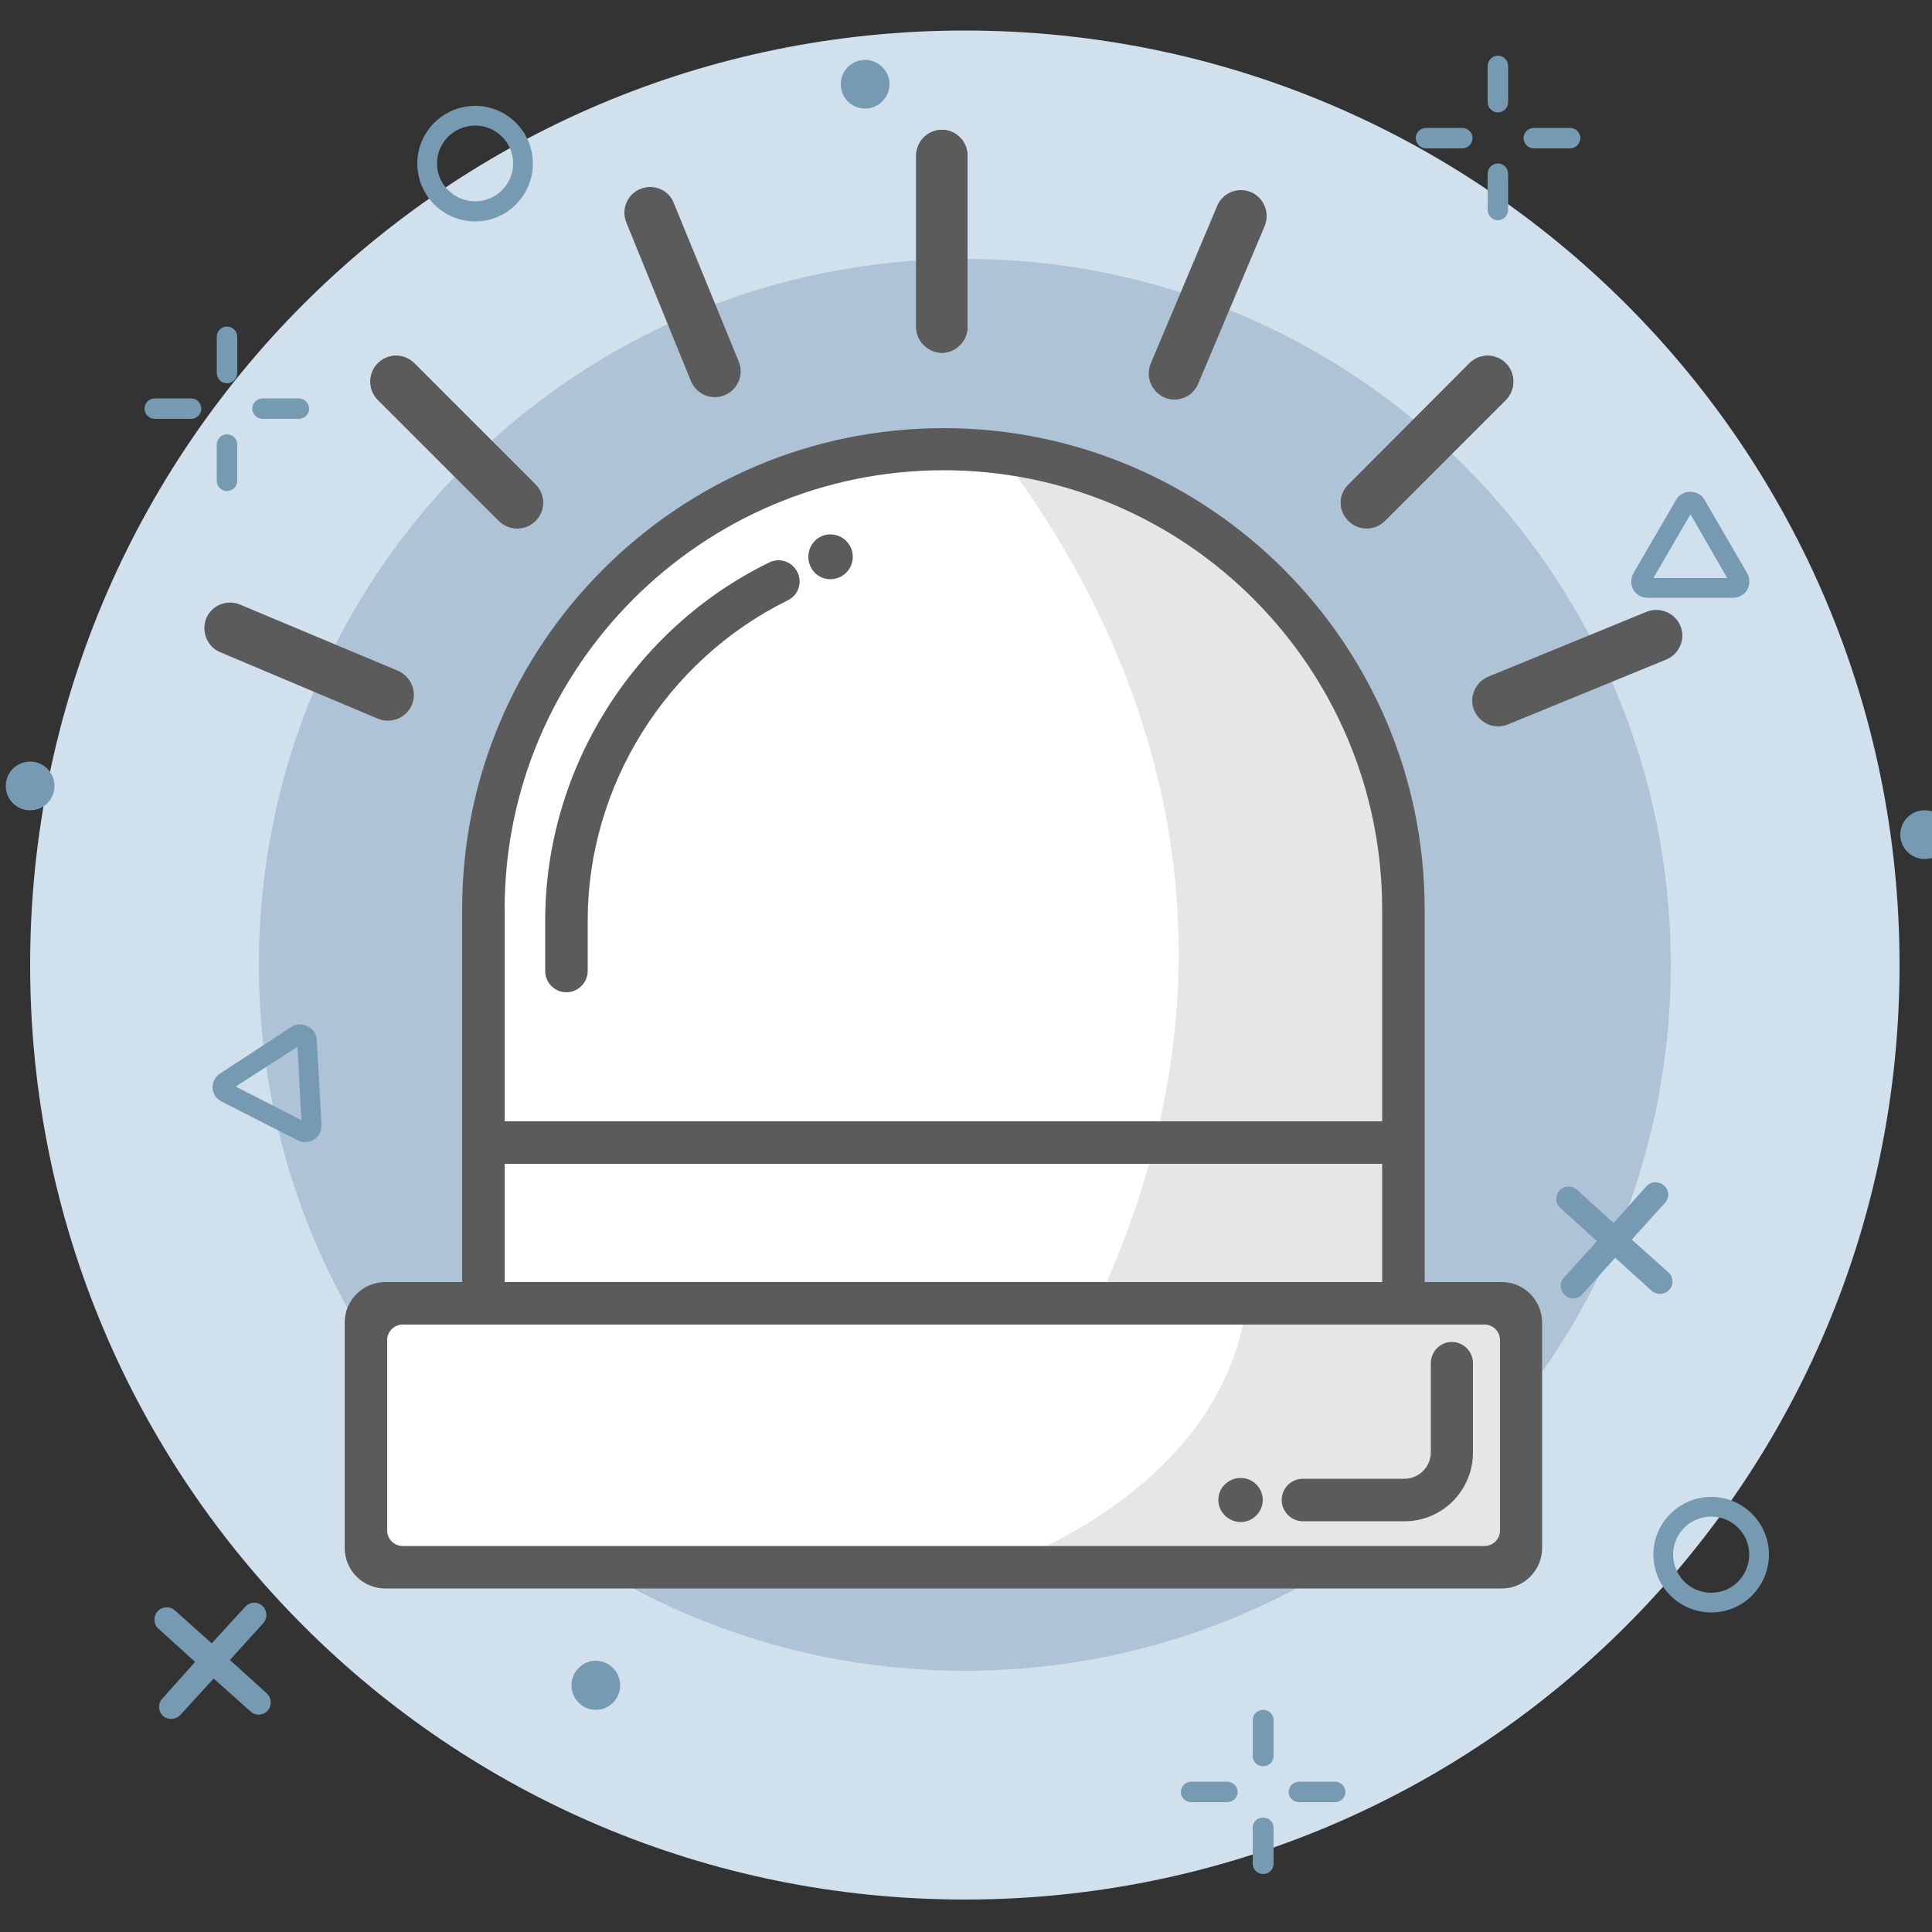 <svg version="1.2" xmlns="http://www.w3.org/2000/svg" viewBox="0 0 500 500" width="500" height="500">
	<rect x="0" y="0" width="500" height="500" fill="#333333" stroke="none"/>
	<title>burglar-alarm</title>
	<style>
		.s0 { fill: #d1e0ed } 
		.s1 { fill: #aec4d6 } 
		.s2 { fill: #769ab2 } 
		.s3 { fill: #ffffff } 
		.s4 { opacity: .1;fill: #0c0202 } 
		.s5 { fill: #5b5b5b } 
	</style>
	<g id="&lt;Group&gt; copy 8">
		<g id="&lt;Group&gt;">
			<g id="&lt;Group&gt;">
				<path id="&lt;Path&gt;" class="s0" d="m249.7 491.6c-133.8 0-241.9-108.1-241.9-241.9 0-133.7 108.1-241.8 241.9-241.8 133.7 0 241.9 108.1 241.9 241.8 0 133.8-108.2 241.9-241.9 241.9z"/>
				<path id="&lt;Path&gt;" class="s1" d="m249.7 432.4c-101 0-182.7-81.6-182.7-182.7 0-101 81.7-182.7 182.7-182.7 101 0 182.7 81.7 182.7 182.7 0 101.1-81.7 182.7-182.7 182.7z"/>
				<path id="&lt;Path&gt;" class="s2" d="m69 438.2l-9.5-8.6 8.6-9.5c1.2-1.3 1.1-3.3-0.2-4.5-1.3-1.2-3.3-1.1-4.5 0.3l-8.6 9.4-9.5-8.5c-1.3-1.2-3.3-1.1-4.5 0.2-1.2 1.3-1.1 3.3 0.2 4.5l9.5 8.6-8.5 9.5c-1.2 1.3-1.1 3.3 0.2 4.5 1.3 1.1 3.3 1 4.5-0.3l8.6-9.4 9.5 8.5c1.3 1.2 3.3 1.1 4.5-0.2 1.1-1.3 1-3.3-0.3-4.5z"/>
				<path id="&lt;Path&gt;" class="s2" d="m431.8 329.3l-9.5-8.5 8.6-9.5c1.2-1.3 1.1-3.4-0.3-4.5-1.3-1.2-3.3-1.1-4.5 0.2l-8.5 9.5-9.5-8.6c-1.3-1.2-3.3-1.1-4.5 0.2-1.2 1.3-1.1 3.4 0.2 4.5l9.5 8.6-8.6 9.5c-1.2 1.3-1 3.3 0.3 4.5 1.3 1.2 3.3 1.1 4.5-0.2l8.5-9.5 9.5 8.6c1.3 1.1 3.3 1 4.5-0.3 1.2-1.3 1.1-3.3-0.2-4.5z"/>
				<path id="&lt;Compound Path&gt;" fill-rule="evenodd" class="s2" d="m123 57.3c-8.3 0-15-6.7-15-15 0-8.2 6.7-14.9 15-14.9 8.2 0 14.9 6.7 14.9 14.9 0 8.3-6.7 15-14.9 15zm9.8-15c0-5.4-4.4-9.8-9.8-9.8-5.5 0-9.9 4.4-9.9 9.8 0 5.4 4.4 9.8 9.9 9.8 5.4 0 9.8-4.4 9.8-9.8z"/>
				<path id="&lt;Compound Path&gt;" fill-rule="evenodd" class="s2" d="m442.9 417.3c-8.3 0-15-6.7-15-15 0-8.2 6.7-14.9 15-14.9 8.2 0 14.9 6.7 14.9 14.9 0 8.3-6.7 15-14.9 15zm9.8-15c0-5.4-4.4-9.8-9.8-9.8-5.5 0-9.9 4.4-9.9 9.8 0 5.5 4.4 9.9 9.9 9.9 5.4 0 9.8-4.4 9.8-9.9z"/>
				<g id="&lt;Group&gt;">
					<path id="&lt;Path&gt;" class="s2" d="m58.7 99.2c-1.4 0-2.6-1.2-2.6-2.7v-9.4c0-1.4 1.2-2.6 2.6-2.6 1.5 0 2.7 1.2 2.7 2.6v9.4c0 1.5-1.2 2.7-2.7 2.7z"/>
					<path id="&lt;Path&gt;" class="s2" d="m58.7 127.1c-1.4 0-2.6-1.2-2.6-2.7v-9.4c0-1.4 1.2-2.6 2.6-2.6 1.5 0 2.7 1.2 2.7 2.6v9.4c0 1.5-1.2 2.7-2.7 2.7z"/>
					<path id="&lt;Path&gt;" class="s2" d="m65.3 105.8c0-1.5 1.2-2.7 2.7-2.7h9.3c1.5 0 2.7 1.2 2.7 2.7 0 1.4-1.2 2.6-2.7 2.6h-9.3c-1.5 0-2.7-1.2-2.7-2.6z"/>
					<path id="&lt;Path&gt;" class="s2" d="m37.4 105.8c0-1.5 1.2-2.7 2.7-2.7h9.4c1.4 0 2.6 1.2 2.6 2.7 0 1.4-1.2 2.6-2.6 2.6h-9.4c-1.5 0-2.7-1.2-2.7-2.6z"/>
				</g>
				<g id="&lt;Group&gt;">
					<path id="&lt;Path&gt;" class="s2" d="m326.9 457.1c-1.5 0-2.7-1.1-2.7-2.6v-9.4c0-1.4 1.2-2.6 2.7-2.6 1.5 0 2.7 1.2 2.7 2.6v9.4c0 1.5-1.2 2.6-2.7 2.6z"/>
					<path id="&lt;Path&gt;" class="s2" d="m326.9 485c-1.5 0-2.7-1.2-2.7-2.6v-9.4c0-1.5 1.2-2.6 2.7-2.6 1.5 0 2.7 1.1 2.7 2.6v9.4c0 1.4-1.2 2.6-2.7 2.6z"/>
					<path id="&lt;Path&gt;" class="s2" d="m333.5 463.8c0-1.5 1.2-2.7 2.7-2.7h9.3c1.5 0 2.7 1.2 2.7 2.7 0 1.4-1.2 2.6-2.7 2.6h-9.3c-1.5 0-2.7-1.2-2.7-2.6z"/>
					<path id="&lt;Path&gt;" class="s2" d="m305.6 463.8c0-1.5 1.2-2.7 2.7-2.7h9.3c1.5 0 2.7 1.2 2.7 2.7 0 1.4-1.2 2.6-2.7 2.6h-9.3c-1.5 0-2.7-1.2-2.7-2.6z"/>
				</g>
				<g id="&lt;Group&gt;">
					<path id="&lt;Path&gt;" class="s2" d="m387.7 29.1c-1.5 0-2.7-1.2-2.7-2.6v-9.4c0-1.5 1.2-2.7 2.7-2.7 1.4 0 2.6 1.2 2.6 2.7v9.4c0 1.4-1.2 2.6-2.6 2.6z"/>
					<path id="&lt;Path&gt;" class="s2" d="m387.7 57c-1.5 0-2.7-1.2-2.7-2.7v-9.3c0-1.5 1.2-2.7 2.7-2.7 1.4 0 2.6 1.2 2.6 2.7v9.3c0 1.5-1.2 2.7-2.6 2.7z"/>
					<path id="&lt;Path&gt;" class="s2" d="m394.3 35.7c0-1.4 1.2-2.6 2.6-2.6h9.4c1.5 0 2.7 1.2 2.7 2.6 0 1.5-1.2 2.7-2.7 2.7h-9.4c-1.4 0-2.6-1.2-2.6-2.7z"/>
					<path id="&lt;Path&gt;" class="s2" d="m366.4 35.7c0-1.4 1.2-2.6 2.7-2.6h9.3c1.5 0 2.7 1.2 2.7 2.6 0 1.5-1.2 2.7-2.7 2.7h-9.3c-1.5 0-2.7-1.2-2.7-2.7z"/>
				</g>
				<path id="&lt;Compound Path&gt;" fill-rule="evenodd" class="s2" d="m448.5 154.7h-22.1c-1.5 0-2.9-0.7-3.7-2.1-0.7-1.3-0.7-2.9 0-4.2l11.1-19.1c1.5-2.7 5.8-2.7 7.3 0l11.1 19.1c0.7 1.3 0.7 2.9 0 4.2-0.8 1.4-2.2 2.1-3.7 2.1zm-20.6-5.1h19.1l-9.5-16.5z"/>
				<path id="&lt;Compound Path&gt;" fill-rule="evenodd" class="s2" d="m77 295.1l-19.6-10c-1.4-0.7-2.3-2-2.4-3.5 0-1.6 0.7-3 2-3.8l18.5-12.1c2.6-1.6 6.4 0.3 6.5 3.4l1.2 22c0.1 1.6-0.6 3-1.9 3.8-1.3 0.8-2.9 0.9-4.3 0.2zm-16-13.9l17 8.7-1-19z"/>
				<path id="&lt;Path&gt;" class="s2" d="m498.1 222.3c-3.5 0-6.3-2.8-6.3-6.3 0-3.5 2.8-6.3 6.3-6.3 3.5 0 6.3 2.8 6.3 6.3 0 3.5-2.8 6.3-6.3 6.3z"/>
				<path id="&lt;Path&gt;" class="s2" d="m223.9 28.1c-3.5 0-6.3-2.8-6.3-6.3 0-3.5 2.8-6.3 6.3-6.3 3.4 0 6.3 2.8 6.3 6.3 0 3.5-2.9 6.3-6.3 6.3z"/>
				<path id="&lt;Path&gt;" class="s2" d="m154.2 442.5c-3.5 0-6.3-2.9-6.3-6.3 0-3.5 2.8-6.4 6.3-6.4 3.5 0 6.3 2.9 6.3 6.4 0 3.4-2.8 6.3-6.3 6.3z"/>
				<path id="&lt;Path&gt;" class="s2" d="m7.8 209.7c-3.5 0-6.3-2.8-6.3-6.3 0-3.5 2.8-6.3 6.3-6.3 3.5 0 6.3 2.8 6.3 6.3 0 3.5-2.8 6.3-6.3 6.3z"/>
			</g>
		</g>
		<g id="&lt;Group&gt;">
			<path id="&lt;Path&gt;" class="s3" d="m363.2 235.3v151.1h-238.1v-151.1c0-32.7 13.4-62.5 35-84.1 19.6-19.6 45.9-32.4 75-34.6 3-0.2 6-0.3 9-0.3 5 0 9.8 0.3 14.6 0.9 58.7 7.2 104.5 57.6 104.5 118.1z"/>
			<path id="&lt;Path&gt;" class="s4" d="m363.2 235.3v151.1h-105.7v-3.9c83.8-119.3 38.9-215.6 1.2-265.3 58.7 7.2 104.5 57.6 104.5 118.1z"/>
			<path id="&lt;Compound Path&gt;" fill-rule="evenodd" class="s5" d="m368.7 391.8h-249.1v-156.5c0-68.7 55.9-124.5 124.6-124.5 68.6 0 124.5 55.8 124.5 124.5zm-238.1-11h227.1v-145.5c0-62.6-50.9-113.6-113.5-113.6-62.6 0-113.6 51-113.6 113.6z"/>
			<path id="&lt;Path&gt;" class="s5" d="m146.6 256.8c-3.1 0-5.5-2.5-5.5-5.5v-13.1c0-39 22.7-75.4 57.9-92.6 2.7-1.4 6-0.3 7.4 2.5 1.3 2.7 0.2 6-2.6 7.3-31.4 15.5-51.7 48-51.7 82.8v13.1c0 3-2.5 5.5-5.5 5.5z"/>
			<path id="&lt;Path&gt;" class="s3" d="m94.7 344.6c0-4 3.2-7.2 7.2-7.2h284.6c3.9 0 7.2 3.2 7.2 7.2v53.8c0 4-3.3 7.2-7.2 7.2h-284.6c-4 0-7.2-3.2-7.2-7.2z"/>
			<path id="&lt;Path&gt;" class="s4" d="m394.8 349.6v43.7c0 6.7-5.6 12.3-12.3 12.3h-123.7c49.4-20.3 61.5-49.8 63.8-68.2h59.9c6.7 0 12.3 5.5 12.3 12.2z"/>
			<path id="&lt;Compound Path&gt;" fill-rule="evenodd" class="s5" d="m89.2 342.3c0-5.8 4.7-10.5 10.5-10.5h289c5.7 0 10.4 4.7 10.4 10.5v58.3c0 5.8-4.7 10.5-10.4 10.5h-289c-5.8 0-10.5-4.7-10.5-10.5zm11 53.8c0 2.2 1.8 4 4 4h280c2.2 0 4-1.8 4-4v-49.3c0-2.2-1.8-4-4-4h-280c-2.2 0-4 1.8-4 4z"/>
			<path id="&lt;Path&gt;" class="s5" d="m363.5 393.7h-26.3c-3 0-5.5-2.5-5.5-5.5 0-3.1 2.5-5.5 5.5-5.5h26.3c3.7 0 6.8-3.1 6.8-6.8v-23.1c0-3 2.4-5.5 5.4-5.5 3.1 0 5.5 2.5 5.5 5.5v23.1c0 9.8-7.9 17.8-17.7 17.8z"/>
			<path id="&lt;Path&gt;" class="s5" d="m214.9 149.9c-3.2 0-5.7-2.6-5.7-5.8 0-3.2 2.5-5.8 5.7-5.8 3.2 0 5.8 2.6 5.8 5.8 0 3.2-2.6 5.8-5.8 5.8z"/>
			<path id="&lt;Path&gt;" class="s5" d="m125.1 290.2h238.1v11h-238.1z"/>
			<path id="&lt;Path&gt;" class="s5" d="m321.1 393.9c-3.2 0-5.8-2.6-5.8-5.7 0-3.2 2.6-5.7 5.8-5.7 3.1 0 5.7 2.5 5.7 5.7 0 3.1-2.6 5.7-5.7 5.7z"/>
			<path id="&lt;Path&gt;" class="s5" d="m243.8 91.3c-3.7 0-6.7-3.1-6.7-6.7v-44.3c0-3.7 3-6.7 6.7-6.7 3.6 0 6.6 3 6.6 6.7v44.3c0 3.6-3 6.7-6.6 6.7z"/>
			<path id="&lt;Path&gt;" class="s5" d="m349 134.8c-2.7-2.6-2.7-6.8 0-9.4l31.3-31.4c2.6-2.6 6.8-2.6 9.4 0 2.6 2.6 2.6 6.9 0 9.5l-31.3 31.3c-2.6 2.6-6.8 2.6-9.4 0z"/>
			<path id="&lt;Path&gt;" class="s5" d="m138.6 134.8c-2.6 2.6-6.9 2.6-9.5 0l-31.3-31.3c-2.6-2.6-2.6-6.9 0-9.5 2.6-2.6 6.8-2.6 9.4 0l31.4 31.4c2.6 2.6 2.6 6.8 0 9.4z"/>
			<path id="&lt;Path&gt;" class="s5" d="m349 134.8c-2.7-2.6-2.7-6.8 0-9.4l31.3-31.4c2.6-2.6 6.8-2.6 9.4 0 2.6 2.6 2.6 6.9 0 9.5l-31.3 31.3c-2.6 2.6-6.8 2.6-9.4 0z"/>
			<path id="&lt;Path&gt;" class="s5" d="m138.6 134.8c-2.6 2.6-6.9 2.6-9.5 0l-31.3-31.3c-2.6-2.6-2.6-6.9 0-9.5 2.6-2.6 6.8-2.6 9.4 0l31.4 31.4c2.6 2.6 2.6 6.8 0 9.4z"/>
			<path id="&lt;Path&gt;" class="s5" d="m243.8 91.3c-3.7 0-6.7-3.1-6.7-6.7v-44.3c0-3.7 3-6.7 6.7-6.7 3.6 0 6.6 3 6.6 6.7v44.3c0 3.6-3 6.7-6.6 6.7z"/>
			<path id="&lt;Path&gt;" class="s5" d="m381.5 183.8c-1.4-3.4 0.3-7.3 3.7-8.7l41-16.8c3.4-1.3 7.3 0.3 8.7 3.7 1.4 3.4-0.3 7.3-3.7 8.7l-41 16.8c-3.4 1.4-7.3-0.3-8.7-3.7z"/>
			<path id="&lt;Path&gt;" class="s5" d="m106.6 182.4c-1.4 3.4-5.4 5-8.8 3.6l-40.8-17.2c-3.4-1.4-5-5.4-3.6-8.8 1.4-3.4 5.4-5 8.8-3.5l40.8 17.1c3.4 1.5 5 5.4 3.6 8.8z"/>
			<path id="&lt;Path&gt;" class="s5" d="m187.5 102.3c-3.4 1.4-7.3-0.3-8.7-3.7l-16.7-41c-1.4-3.4 0.2-7.3 3.6-8.7 3.4-1.4 7.4 0.2 8.7 3.7l16.8 41c1.4 3.4-0.3 7.3-3.7 8.7z"/>
			<path id="&lt;Path&gt;" class="s5" d="m301.4 102.9c-3.4-1.5-5-5.4-3.6-8.8l17.2-40.8c1.4-3.4 5.3-5 8.7-3.6 3.4 1.4 5 5.4 3.6 8.8l-17.2 40.8c-1.4 3.4-5.3 5-8.7 3.6z"/>
		</g>
	</g>
</svg>